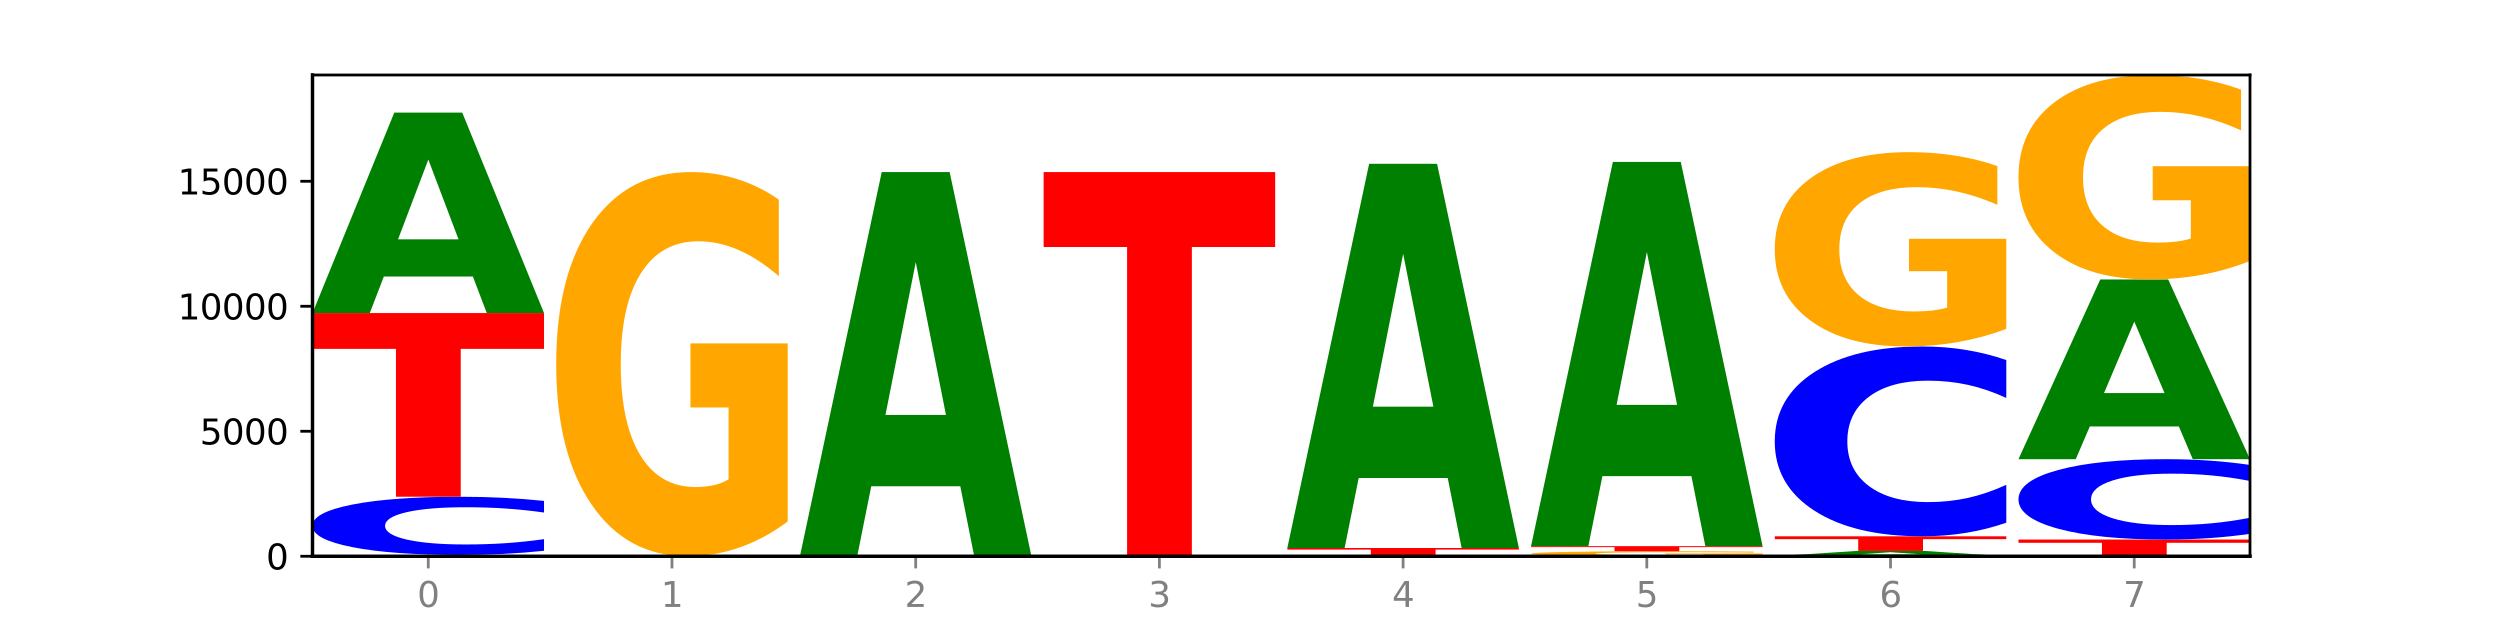 <?xml version="1.0" encoding="utf-8" standalone="no"?>
<!DOCTYPE svg PUBLIC "-//W3C//DTD SVG 1.1//EN"
  "http://www.w3.org/Graphics/SVG/1.1/DTD/svg11.dtd">
<svg xmlns:xlink="http://www.w3.org/1999/xlink" width="720pt" height="180pt" viewBox="0 0 720 180" xmlns="http://www.w3.org/2000/svg" version="1.1">
 <defs>
  <style type="text/css">*{stroke-linejoin: round; stroke-linecap: butt}</style>
 </defs>
 <g id="figure_1">
  <g id="patch_1">
   <path d="M 0 180 
L 720 180 
L 720 0 
L 0 0 
z
" style="fill: #ffffff"/>
  </g>
  <g id="axes_1">
   <g id="patch_2">
    <path d="M 90 160.2 
L 648 160.2 
L 648 21.6 
L 90 21.6 
z
" style="fill: #ffffff"/>
   </g>
   <g id="line2d_1">
    <path d="M 90 160.2 
L 648 160.2 
" clip-path="url(#p0caa0a116c)" style="fill: none; stroke: #000000; stroke-width: 0.5; stroke-linecap: square"/>
   </g>
   <g id="patch_3">
    <path d="M 156.679 160.166 
Q 149.955 160.183 142.722 160.192 
Q 135.489 160.2 127.778 160.2 
Q 110.353 160.2 100.177 160.15 
Q 90 160.099 90 160.013 
Q 90 159.926 100.356 159.876 
Q 110.727 159.826 128.764 159.826 
Q 135.713 159.826 142.079 159.832 
Q 148.46 159.839 154.109 159.852 
L 154.109 159.927 
Q 148.281 159.91 142.513 159.902 
Q 136.744 159.893 130.946 159.893 
Q 120.216 159.893 114.403 159.924 
Q 108.59 159.955 108.59 160.013 
Q 108.59 160.07 114.194 160.101 
Q 119.798 160.133 130.109 160.133 
Q 132.919 160.133 135.325 160.131 
Q 137.731 160.129 139.643 160.125 
L 139.643 160.055 
L 128.66 160.055 
L 128.66 159.993 
L 156.679 159.993 
L 156.679 160.166 
z
" clip-path="url(#p0caa0a116c)" style="fill: #ffa600"/>
   </g>
   <g id="patch_4">
    <path d="M 156.679 158.624 
Q 151.102 159.22 145.07 159.521 
Q 139.039 159.826 132.47 159.826 
Q 112.882 159.826 101.441 157.568 
Q 90 155.311 90 151.451 
Q 90 147.577 101.441 145.323 
Q 112.882 143.066 132.47 143.066 
Q 139.039 143.066 145.07 143.37 
Q 151.102 143.672 156.679 144.267 
L 156.679 147.608 
Q 151.051 146.819 145.591 146.452 
Q 140.131 146.085 134.1 146.085 
Q 123.281 146.085 117.082 147.515 
Q 110.899 148.941 110.899 151.451 
Q 110.899 153.951 117.082 155.38 
Q 123.281 156.807 134.1 156.807 
Q 140.131 156.807 145.591 156.44 
Q 151.051 156.069 156.679 155.28 
L 156.679 158.624 
z
" clip-path="url(#p0caa0a116c)" style="fill: #0000ff"/>
   </g>
   <g id="patch_5">
    <path d="M 90 90.166 
L 156.679 90.166 
L 156.679 100.483 
L 132.69 100.483 
L 132.69 143.066 
L 114.036 143.066 
L 114.036 100.483 
L 90 100.483 
L 90 90.166 
z
" clip-path="url(#p0caa0a116c)" style="fill: #ff0000"/>
   </g>
   <g id="patch_6">
    <path d="M 136.189 79.646 
L 110.545 79.646 
L 106.496 90.166 
L 90 90.166 
L 113.558 32.42 
L 133.121 32.42 
L 156.679 90.166 
L 140.197 90.166 
L 136.189 79.646 
z
M 114.635 68.929 
L 132.058 68.929 
L 123.36 45.96 
L 114.635 68.929 
z
" clip-path="url(#p0caa0a116c)" style="fill: #008000"/>
   </g>
   <g id="patch_7">
    <path d="M 226.868 150.189 
Q 220.143 155.195 212.91 157.709 
Q 205.678 160.2 197.967 160.2 
Q 180.542 160.2 170.365 145.298 
Q 160.189 130.396 160.189 104.912 
Q 160.189 79.13 170.545 64.342 
Q 180.916 49.555 198.953 49.555 
Q 205.902 49.555 212.268 51.566 
Q 218.649 53.554 224.298 57.486 
L 224.298 79.542 
Q 218.47 74.49 212.701 71.999 
Q 206.933 69.485 201.135 69.485 
Q 190.405 69.485 184.592 78.673 
Q 178.779 87.838 178.779 104.912 
Q 178.779 121.825 184.383 131.059 
Q 189.987 140.27 200.298 140.27 
Q 203.107 140.27 205.513 139.744 
Q 207.919 139.195 209.832 138.053 
L 209.832 117.345 
L 198.848 117.345 
L 198.848 98.901 
L 226.868 98.901 
L 226.868 150.189 
z
" clip-path="url(#p0caa0a116c)" style="fill: #ffa600"/>
   </g>
   <g id="patch_8">
    <path d="M 276.566 140.044 
L 250.922 140.044 
L 246.873 160.2 
L 230.377 160.2 
L 253.935 49.555 
L 273.499 49.555 
L 297.057 160.2 
L 280.574 160.2 
L 276.566 140.044 
z
M 255.012 119.508 
L 272.435 119.508 
L 263.737 75.497 
L 255.012 119.508 
z
" clip-path="url(#p0caa0a116c)" style="fill: #008000"/>
   </g>
   <g id="patch_9">
    <path d="M 300.566 49.555 
L 367.245 49.555 
L 367.245 71.134 
L 343.256 71.134 
L 343.256 160.2 
L 324.602 160.2 
L 324.602 71.134 
L 300.566 71.134 
L 300.566 49.555 
z
" clip-path="url(#p0caa0a116c)" style="fill: #ff0000"/>
   </g>
   <g id="patch_10">
    <path d="M 370.755 157.817 
L 437.434 157.817 
L 437.434 158.282 
L 413.445 158.282 
L 413.445 160.2 
L 394.79 160.2 
L 394.79 158.282 
L 370.755 158.282 
L 370.755 157.817 
z
" clip-path="url(#p0caa0a116c)" style="fill: #ff0000"/>
   </g>
   <g id="patch_11">
    <path d="M 416.943 137.661 
L 391.3 137.661 
L 387.251 157.817 
L 370.755 157.817 
L 394.313 47.172 
L 413.876 47.172 
L 437.434 157.817 
L 420.952 157.817 
L 416.943 137.661 
z
M 395.39 117.125 
L 412.813 117.125 
L 404.115 73.114 
L 395.39 117.125 
z
" clip-path="url(#p0caa0a116c)" style="fill: #008000"/>
   </g>
   <g id="patch_12">
    <path d="M 507.623 160.07 
Q 500.898 160.135 493.665 160.168 
Q 486.432 160.2 478.721 160.2 
Q 461.297 160.2 451.12 160.006 
Q 440.943 159.812 440.943 159.481 
Q 440.943 159.145 451.299 158.953 
Q 461.67 158.76 479.708 158.76 
Q 486.656 158.76 493.023 158.786 
Q 499.404 158.812 505.052 158.863 
L 505.052 159.15 
Q 499.224 159.085 493.456 159.052 
Q 487.688 159.02 481.889 159.02 
Q 471.16 159.02 465.347 159.139 
Q 459.533 159.258 459.533 159.481 
Q 459.533 159.701 465.137 159.821 
Q 470.741 159.941 481.053 159.941 
Q 483.862 159.941 486.268 159.934 
Q 488.674 159.927 490.587 159.912 
L 490.587 159.642 
L 479.603 159.642 
L 479.603 159.402 
L 507.623 159.402 
L 507.623 160.07 
z
" clip-path="url(#p0caa0a116c)" style="fill: #ffa600"/>
   </g>
   <g id="patch_13">
    <path d="M 440.943 157.292 
L 507.623 157.292 
L 507.623 157.578 
L 483.634 157.578 
L 483.634 158.76 
L 464.979 158.76 
L 464.979 157.578 
L 440.943 157.578 
L 440.943 157.292 
z
" clip-path="url(#p0caa0a116c)" style="fill: #ff0000"/>
   </g>
   <g id="patch_14">
    <path d="M 487.132 137.135 
L 461.488 137.135 
L 457.439 157.292 
L 440.943 157.292 
L 464.501 46.646 
L 484.065 46.646 
L 507.623 157.292 
L 491.14 157.292 
L 487.132 137.135 
z
M 465.578 116.6 
L 483.001 116.6 
L 474.303 72.588 
L 465.578 116.6 
z
" clip-path="url(#p0caa0a116c)" style="fill: #008000"/>
   </g>
   <g id="patch_15">
    <path d="M 557.321 159.922 
L 531.677 159.922 
L 527.628 160.2 
L 511.132 160.2 
L 534.69 158.674 
L 554.253 158.674 
L 577.811 160.2 
L 561.329 160.2 
L 557.321 159.922 
z
M 535.767 159.639 
L 553.19 159.639 
L 544.492 159.032 
L 535.767 159.639 
z
" clip-path="url(#p0caa0a116c)" style="fill: #008000"/>
   </g>
   <g id="patch_16">
    <path d="M 511.132 154.455 
L 577.811 154.455 
L 577.811 155.278 
L 553.822 155.278 
L 553.822 158.674 
L 535.168 158.674 
L 535.168 155.278 
L 511.132 155.278 
L 511.132 154.455 
z
" clip-path="url(#p0caa0a116c)" style="fill: #ff0000"/>
   </g>
   <g id="patch_17">
    <path d="M 577.811 150.536 
Q 572.234 152.479 566.203 153.461 
Q 560.171 154.455 553.603 154.455 
Q 534.014 154.455 522.573 147.092 
Q 511.132 139.728 511.132 127.136 
Q 511.132 114.499 522.573 107.147 
Q 534.014 99.784 553.603 99.784 
Q 560.171 99.784 566.203 100.778 
Q 572.234 101.76 577.811 103.703 
L 577.811 114.601 
Q 572.183 112.026 566.723 110.829 
Q 561.263 109.632 555.232 109.632 
Q 544.413 109.632 538.214 114.296 
Q 532.031 118.949 532.031 127.136 
Q 532.031 135.29 538.214 139.954 
Q 544.413 144.607 555.232 144.607 
Q 561.263 144.607 566.723 143.41 
Q 572.183 142.202 577.811 139.627 
L 577.811 150.536 
z
" clip-path="url(#p0caa0a116c)" style="fill: #0000ff"/>
   </g>
   <g id="patch_18">
    <path d="M 577.811 94.72 
Q 571.087 97.252 563.854 98.524 
Q 556.621 99.784 548.91 99.784 
Q 531.486 99.784 521.309 92.246 
Q 511.132 84.708 511.132 71.818 
Q 511.132 58.777 521.488 51.297 
Q 531.859 43.817 549.896 43.817 
Q 556.845 43.817 563.211 44.834 
Q 569.592 45.84 575.241 47.829 
L 575.241 58.985 
Q 569.413 56.43 563.645 55.17 
Q 557.876 53.898 552.078 53.898 
Q 541.348 53.898 535.535 58.546 
Q 529.722 63.182 529.722 71.818 
Q 529.722 80.373 535.326 85.044 
Q 540.93 89.703 551.241 89.703 
Q 554.051 89.703 556.457 89.437 
Q 558.863 89.159 560.775 88.581 
L 560.775 78.107 
L 549.792 78.107 
L 549.792 68.777 
L 577.811 68.777 
L 577.811 94.72 
z
" clip-path="url(#p0caa0a116c)" style="fill: #ffa600"/>
   </g>
   <g id="patch_19">
    <path d="M 581.321 155.391 
L 648 155.391 
L 648 156.329 
L 624.011 156.329 
L 624.011 160.2 
L 605.356 160.2 
L 605.356 156.329 
L 581.321 156.329 
L 581.321 155.391 
z
" clip-path="url(#p0caa0a116c)" style="fill: #ff0000"/>
   </g>
   <g id="patch_20">
    <path d="M 648 153.732 
Q 642.422 154.554 636.391 154.97 
Q 630.36 155.391 623.791 155.391 
Q 604.202 155.391 592.762 152.274 
Q 581.321 149.156 581.321 143.825 
Q 581.321 138.475 592.762 135.363 
Q 604.202 132.245 623.791 132.245 
Q 630.36 132.245 636.391 132.666 
Q 642.422 133.082 648 133.904 
L 648 138.518 
Q 642.372 137.428 636.912 136.921 
Q 631.452 136.414 625.421 136.414 
Q 614.602 136.414 608.402 138.389 
Q 602.22 140.359 602.22 143.825 
Q 602.22 147.277 608.402 149.252 
Q 614.602 151.222 625.421 151.222 
Q 631.452 151.222 636.912 150.715 
Q 642.372 150.203 648 149.113 
L 648 153.732 
z
" clip-path="url(#p0caa0a116c)" style="fill: #0000ff"/>
   </g>
   <g id="patch_21">
    <path d="M 627.51 122.816 
L 601.866 122.816 
L 597.817 132.245 
L 581.321 132.245 
L 604.879 80.483 
L 624.442 80.483 
L 648 132.245 
L 631.518 132.245 
L 627.51 122.816 
z
M 605.956 113.209 
L 623.379 113.209 
L 614.681 92.619 
L 605.956 113.209 
z
" clip-path="url(#p0caa0a116c)" style="fill: #008000"/>
   </g>
   <g id="patch_22">
    <path d="M 648 75.155 
Q 641.275 77.819 634.042 79.157 
Q 626.81 80.483 619.099 80.483 
Q 601.674 80.483 591.497 72.552 
Q 581.321 64.622 581.321 51.06 
Q 581.321 37.339 591.677 29.47 
Q 602.048 21.6 620.085 21.6 
Q 627.034 21.6 633.4 22.67 
Q 639.781 23.729 645.43 25.821 
L 645.43 37.558 
Q 639.602 34.87 633.833 33.544 
Q 628.065 32.206 622.267 32.206 
Q 611.537 32.206 605.724 37.096 
Q 599.911 41.974 599.911 51.06 
Q 599.911 60.06 605.515 64.974 
Q 611.119 69.876 621.43 69.876 
Q 624.239 69.876 626.645 69.597 
Q 629.051 69.305 630.964 68.696 
L 630.964 57.676 
L 619.98 57.676 
L 619.98 47.861 
L 648 47.861 
L 648 75.155 
z
" clip-path="url(#p0caa0a116c)" style="fill: #ffa600"/>
   </g>
   <g id="matplotlib.axis_1">
    <g id="xtick_1">
     <g id="line2d_2">
      <defs>
       <path id="m2d296a2b20" d="M 0 0 
L 0 3.5 
" style="stroke: #808080; stroke-width: 0.8"/>
      </defs>
      <g>
       <use xlink:href="#m2d296a2b20" x="123.34" y="160.2" style="fill: #808080; stroke: #808080; stroke-width: 0.8"/>
      </g>
     </g>
     <g id="text_1">
      <!-- 0 -->
      <g style="fill: #808080" transform="translate(120.158 174.798) scale(0.1 -0.1)">
       <defs>
        <path id="DejaVuSans-30" d="M 2034 4250 
Q 1547 4250 1301 3770 
Q 1056 3291 1056 2328 
Q 1056 1369 1301 889 
Q 1547 409 2034 409 
Q 2525 409 2770 889 
Q 3016 1369 3016 2328 
Q 3016 3291 2770 3770 
Q 2525 4250 2034 4250 
z
M 2034 4750 
Q 2819 4750 3233 4129 
Q 3647 3509 3647 2328 
Q 3647 1150 3233 529 
Q 2819 -91 2034 -91 
Q 1250 -91 836 529 
Q 422 1150 422 2328 
Q 422 3509 836 4129 
Q 1250 4750 2034 4750 
z
" transform="scale(0.016)"/>
       </defs>
       <use xlink:href="#DejaVuSans-30"/>
      </g>
     </g>
    </g>
    <g id="xtick_2">
     <g id="line2d_3">
      <g>
       <use xlink:href="#m2d296a2b20" x="193.528" y="160.2" style="fill: #808080; stroke: #808080; stroke-width: 0.8"/>
      </g>
     </g>
     <g id="text_2">
      <!-- 1 -->
      <g style="fill: #808080" transform="translate(190.347 174.798) scale(0.1 -0.1)">
       <defs>
        <path id="DejaVuSans-31" d="M 794 531 
L 1825 531 
L 1825 4091 
L 703 3866 
L 703 4441 
L 1819 4666 
L 2450 4666 
L 2450 531 
L 3481 531 
L 3481 0 
L 794 0 
L 794 531 
z
" transform="scale(0.016)"/>
       </defs>
       <use xlink:href="#DejaVuSans-31"/>
      </g>
     </g>
    </g>
    <g id="xtick_3">
     <g id="line2d_4">
      <g>
       <use xlink:href="#m2d296a2b20" x="263.717" y="160.2" style="fill: #808080; stroke: #808080; stroke-width: 0.8"/>
      </g>
     </g>
     <g id="text_3">
      <!-- 2 -->
      <g style="fill: #808080" transform="translate(260.536 174.798) scale(0.1 -0.1)">
       <defs>
        <path id="DejaVuSans-32" d="M 1228 531 
L 3431 531 
L 3431 0 
L 469 0 
L 469 531 
Q 828 903 1448 1529 
Q 2069 2156 2228 2338 
Q 2531 2678 2651 2914 
Q 2772 3150 2772 3378 
Q 2772 3750 2511 3984 
Q 2250 4219 1831 4219 
Q 1534 4219 1204 4116 
Q 875 4013 500 3803 
L 500 4441 
Q 881 4594 1212 4672 
Q 1544 4750 1819 4750 
Q 2544 4750 2975 4387 
Q 3406 4025 3406 3419 
Q 3406 3131 3298 2873 
Q 3191 2616 2906 2266 
Q 2828 2175 2409 1742 
Q 1991 1309 1228 531 
z
" transform="scale(0.016)"/>
       </defs>
       <use xlink:href="#DejaVuSans-32"/>
      </g>
     </g>
    </g>
    <g id="xtick_4">
     <g id="line2d_5">
      <g>
       <use xlink:href="#m2d296a2b20" x="333.906" y="160.2" style="fill: #808080; stroke: #808080; stroke-width: 0.8"/>
      </g>
     </g>
     <g id="text_4">
      <!-- 3 -->
      <g style="fill: #808080" transform="translate(330.724 174.798) scale(0.1 -0.1)">
       <defs>
        <path id="DejaVuSans-33" d="M 2597 2516 
Q 3050 2419 3304 2112 
Q 3559 1806 3559 1356 
Q 3559 666 3084 287 
Q 2609 -91 1734 -91 
Q 1441 -91 1130 -33 
Q 819 25 488 141 
L 488 750 
Q 750 597 1062 519 
Q 1375 441 1716 441 
Q 2309 441 2620 675 
Q 2931 909 2931 1356 
Q 2931 1769 2642 2001 
Q 2353 2234 1838 2234 
L 1294 2234 
L 1294 2753 
L 1863 2753 
Q 2328 2753 2575 2939 
Q 2822 3125 2822 3475 
Q 2822 3834 2567 4026 
Q 2313 4219 1838 4219 
Q 1578 4219 1281 4162 
Q 984 4106 628 3988 
L 628 4550 
Q 988 4650 1302 4700 
Q 1616 4750 1894 4750 
Q 2613 4750 3031 4423 
Q 3450 4097 3450 3541 
Q 3450 3153 3228 2886 
Q 3006 2619 2597 2516 
z
" transform="scale(0.016)"/>
       </defs>
       <use xlink:href="#DejaVuSans-33"/>
      </g>
     </g>
    </g>
    <g id="xtick_5">
     <g id="line2d_6">
      <g>
       <use xlink:href="#m2d296a2b20" x="404.094" y="160.2" style="fill: #808080; stroke: #808080; stroke-width: 0.8"/>
      </g>
     </g>
     <g id="text_5">
      <!-- 4 -->
      <g style="fill: #808080" transform="translate(400.913 174.798) scale(0.1 -0.1)">
       <defs>
        <path id="DejaVuSans-34" d="M 2419 4116 
L 825 1625 
L 2419 1625 
L 2419 4116 
z
M 2253 4666 
L 3047 4666 
L 3047 1625 
L 3713 1625 
L 3713 1100 
L 3047 1100 
L 3047 0 
L 2419 0 
L 2419 1100 
L 313 1100 
L 313 1709 
L 2253 4666 
z
" transform="scale(0.016)"/>
       </defs>
       <use xlink:href="#DejaVuSans-34"/>
      </g>
     </g>
    </g>
    <g id="xtick_6">
     <g id="line2d_7">
      <g>
       <use xlink:href="#m2d296a2b20" x="474.283" y="160.2" style="fill: #808080; stroke: #808080; stroke-width: 0.8"/>
      </g>
     </g>
     <g id="text_6">
      <!-- 5 -->
      <g style="fill: #808080" transform="translate(471.102 174.798) scale(0.1 -0.1)">
       <defs>
        <path id="DejaVuSans-35" d="M 691 4666 
L 3169 4666 
L 3169 4134 
L 1269 4134 
L 1269 2991 
Q 1406 3038 1543 3061 
Q 1681 3084 1819 3084 
Q 2600 3084 3056 2656 
Q 3513 2228 3513 1497 
Q 3513 744 3044 326 
Q 2575 -91 1722 -91 
Q 1428 -91 1123 -41 
Q 819 9 494 109 
L 494 744 
Q 775 591 1075 516 
Q 1375 441 1709 441 
Q 2250 441 2565 725 
Q 2881 1009 2881 1497 
Q 2881 1984 2565 2268 
Q 2250 2553 1709 2553 
Q 1456 2553 1204 2497 
Q 953 2441 691 2322 
L 691 4666 
z
" transform="scale(0.016)"/>
       </defs>
       <use xlink:href="#DejaVuSans-35"/>
      </g>
     </g>
    </g>
    <g id="xtick_7">
     <g id="line2d_8">
      <g>
       <use xlink:href="#m2d296a2b20" x="544.472" y="160.2" style="fill: #808080; stroke: #808080; stroke-width: 0.8"/>
      </g>
     </g>
     <g id="text_7">
      <!-- 6 -->
      <g style="fill: #808080" transform="translate(541.29 174.798) scale(0.1 -0.1)">
       <defs>
        <path id="DejaVuSans-36" d="M 2113 2584 
Q 1688 2584 1439 2293 
Q 1191 2003 1191 1497 
Q 1191 994 1439 701 
Q 1688 409 2113 409 
Q 2538 409 2786 701 
Q 3034 994 3034 1497 
Q 3034 2003 2786 2293 
Q 2538 2584 2113 2584 
z
M 3366 4563 
L 3366 3988 
Q 3128 4100 2886 4159 
Q 2644 4219 2406 4219 
Q 1781 4219 1451 3797 
Q 1122 3375 1075 2522 
Q 1259 2794 1537 2939 
Q 1816 3084 2150 3084 
Q 2853 3084 3261 2657 
Q 3669 2231 3669 1497 
Q 3669 778 3244 343 
Q 2819 -91 2113 -91 
Q 1303 -91 875 529 
Q 447 1150 447 2328 
Q 447 3434 972 4092 
Q 1497 4750 2381 4750 
Q 2619 4750 2861 4703 
Q 3103 4656 3366 4563 
z
" transform="scale(0.016)"/>
       </defs>
       <use xlink:href="#DejaVuSans-36"/>
      </g>
     </g>
    </g>
    <g id="xtick_8">
     <g id="line2d_9">
      <g>
       <use xlink:href="#m2d296a2b20" x="614.66" y="160.2" style="fill: #808080; stroke: #808080; stroke-width: 0.8"/>
      </g>
     </g>
     <g id="text_8">
      <!-- 7 -->
      <g style="fill: #808080" transform="translate(611.479 174.798) scale(0.1 -0.1)">
       <defs>
        <path id="DejaVuSans-37" d="M 525 4666 
L 3525 4666 
L 3525 4397 
L 1831 0 
L 1172 0 
L 2766 4134 
L 525 4134 
L 525 4666 
z
" transform="scale(0.016)"/>
       </defs>
       <use xlink:href="#DejaVuSans-37"/>
      </g>
     </g>
    </g>
   </g>
   <g id="matplotlib.axis_2">
    <g id="ytick_1">
     <g id="line2d_10">
      <defs>
       <path id="m888c62678b" d="M 0 0 
L -3.5 0 
" style="stroke: #000000; stroke-width: 0.8"/>
      </defs>
      <g>
       <use xlink:href="#m888c62678b" x="90" y="160.2" style="stroke: #000000; stroke-width: 0.8"/>
      </g>
     </g>
     <g id="text_9">
      <!-- 0 -->
      <g transform="translate(76.638 163.999) scale(0.1 -0.1)">
       <use xlink:href="#DejaVuSans-30"/>
      </g>
     </g>
    </g>
    <g id="ytick_2">
     <g id="line2d_11">
      <g>
       <use xlink:href="#m888c62678b" x="90" y="124.204" style="stroke: #000000; stroke-width: 0.8"/>
      </g>
     </g>
     <g id="text_10">
      <!-- 5000 -->
      <g transform="translate(57.55 128.003) scale(0.1 -0.1)">
       <use xlink:href="#DejaVuSans-35"/>
       <use xlink:href="#DejaVuSans-30" x="63.623"/>
       <use xlink:href="#DejaVuSans-30" x="127.246"/>
       <use xlink:href="#DejaVuSans-30" x="190.869"/>
      </g>
     </g>
    </g>
    <g id="ytick_3">
     <g id="line2d_12">
      <g>
       <use xlink:href="#m888c62678b" x="90" y="88.207" style="stroke: #000000; stroke-width: 0.8"/>
      </g>
     </g>
     <g id="text_11">
      <!-- 10000 -->
      <g transform="translate(51.188 92.007) scale(0.1 -0.1)">
       <use xlink:href="#DejaVuSans-31"/>
       <use xlink:href="#DejaVuSans-30" x="63.623"/>
       <use xlink:href="#DejaVuSans-30" x="127.246"/>
       <use xlink:href="#DejaVuSans-30" x="190.869"/>
       <use xlink:href="#DejaVuSans-30" x="254.492"/>
      </g>
     </g>
    </g>
    <g id="ytick_4">
     <g id="line2d_13">
      <g>
       <use xlink:href="#m888c62678b" x="90" y="52.211" style="stroke: #000000; stroke-width: 0.8"/>
      </g>
     </g>
     <g id="text_12">
      <!-- 15000 -->
      <g transform="translate(51.188 56.01) scale(0.1 -0.1)">
       <use xlink:href="#DejaVuSans-31"/>
       <use xlink:href="#DejaVuSans-35" x="63.623"/>
       <use xlink:href="#DejaVuSans-30" x="127.246"/>
       <use xlink:href="#DejaVuSans-30" x="190.869"/>
       <use xlink:href="#DejaVuSans-30" x="254.492"/>
      </g>
     </g>
    </g>
   </g>
   <g id="patch_23">
    <path d="M 90 160.2 
L 90 21.6 
" style="fill: none; stroke: #000000; stroke-linejoin: miter; stroke-linecap: square"/>
   </g>
   <g id="patch_24">
    <path d="M 648 160.2 
L 648 21.6 
" style="fill: none; stroke: #000000; stroke-width: 0.8; stroke-linejoin: miter; stroke-linecap: square"/>
   </g>
   <g id="patch_25">
    <path d="M 90 160.2 
L 648 160.2 
" style="fill: none; stroke: #000000; stroke-linejoin: miter; stroke-linecap: square"/>
   </g>
   <g id="patch_26">
    <path d="M 90 21.6 
L 648 21.6 
" style="fill: none; stroke: #000000; stroke-width: 0.8; stroke-linejoin: miter; stroke-linecap: square"/>
   </g>
  </g>
 </g>
 <defs>
  <clipPath id="p0caa0a116c">
   <rect x="90" y="21.6" width="558" height="138.6"/>
  </clipPath>
 </defs>
</svg>
